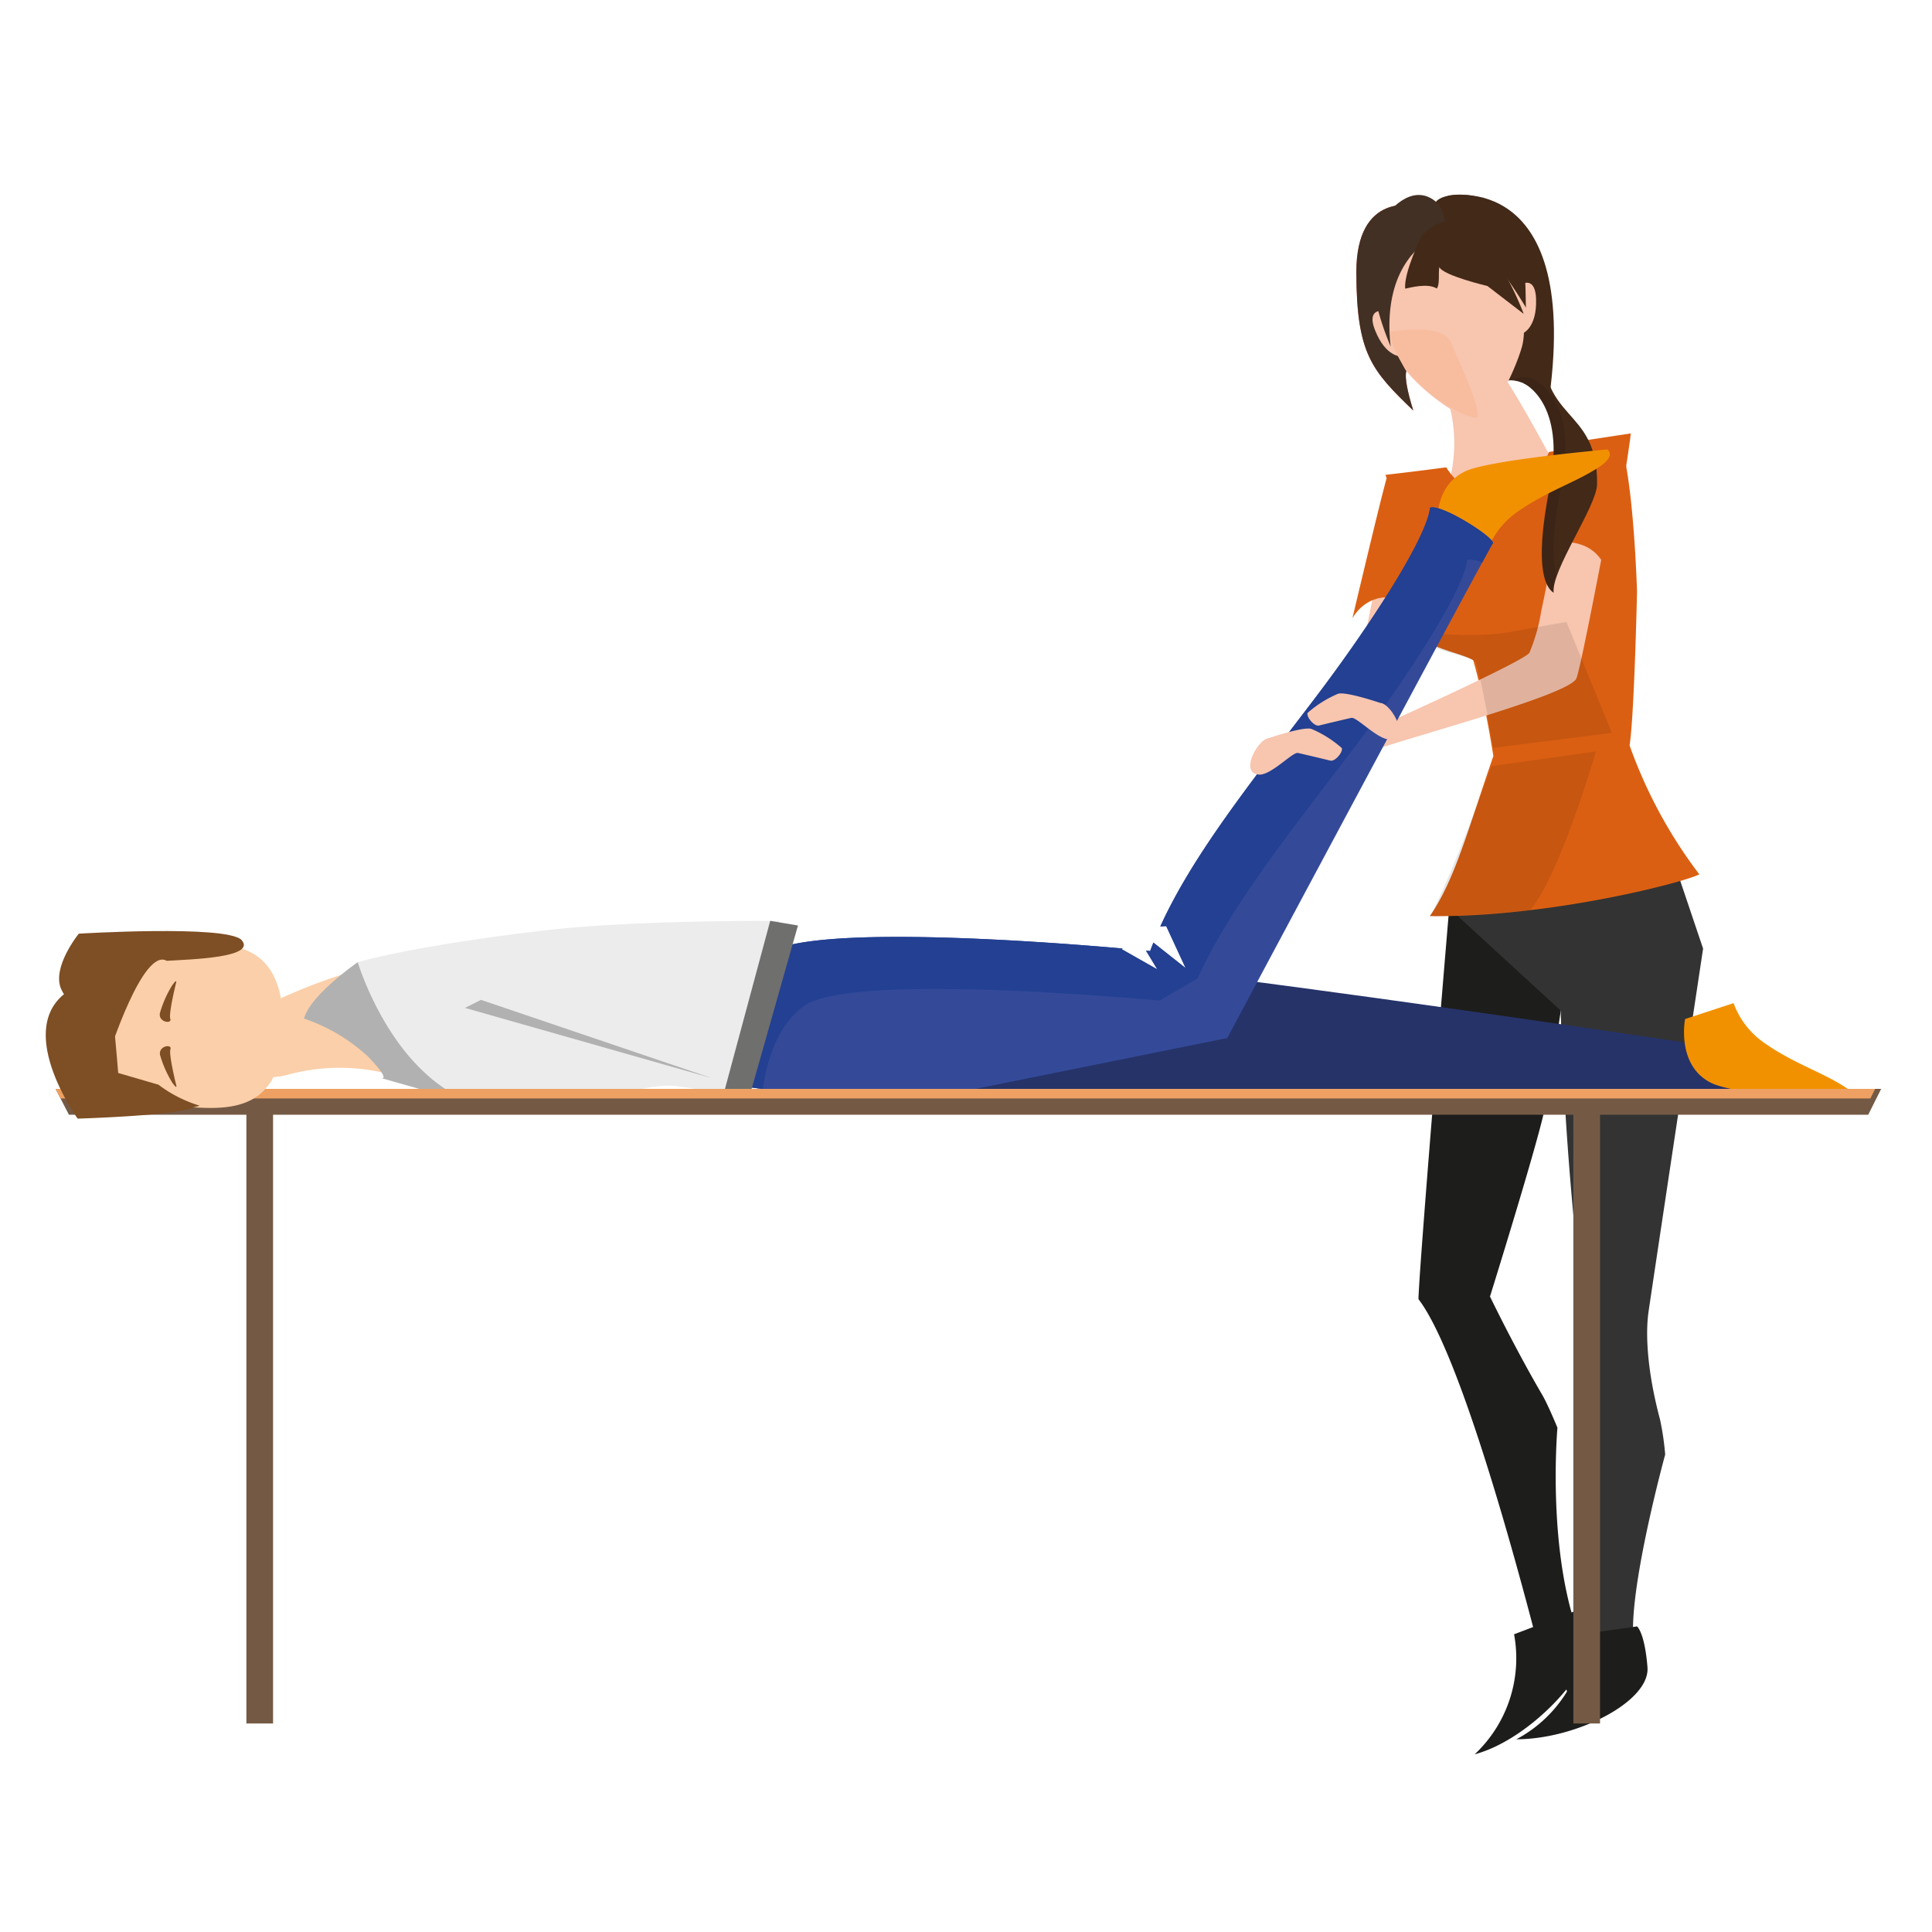<svg id="Layer_1" data-name="Layer 1" xmlns="http://www.w3.org/2000/svg" viewBox="0 0 1000 1000"><defs><style>.cls-1{fill:#f8c5af;}.cls-2{fill:#eb6648;}.cls-3{fill:#433024;}.cls-4{fill:#1d1d1b;}.cls-5{fill:#333;}.cls-6{fill:#422918;}.cls-7{fill:#db5f12;}.cls-8{opacity:0.1;isolation:isolate;}.cls-9{fill:#f8bd9f;}.cls-10{fill:#263369;}.cls-11{fill:#fbcfa9;}.cls-12{fill:#f29100;}.cls-13{fill:#344a99;}.cls-14{fill:#234092;}.cls-15{fill:#ececec;}.cls-16{fill:#b1b1b1;}.cls-17{fill:#6f6f6e;}.cls-18{fill:#745a45;}.cls-19{fill:#eea163;}.cls-20{fill:#7e4e24;}</style></defs><title>Bedrijfsfysiotherapie op locatie 2</title><path class="cls-1" d="M736.89,297.573a396.79,396.79,0,0,0-10.76,45.07,100.54,100.54,0,0,0-2.628,21.138c1.196,6.008-21.878,18.02-21.878,18.02a16.797,16.797,0,0,1,.035,14.25c-9.11-12.952-1.47-24.679-1.025-33.923s22.816-114.642,22.816-114.642C729.047,248.215,741.917,283.281,736.89,297.573Z"/><path class="cls-2" d="M743.915,200.983S718.097,169.37,731.513,212.504c-21.487-20.741-29.368-29.21-29.471-71.449s30.544-34.449,30.544-34.449Z"/><path class="cls-3" d="M743.915,200.983S718.097,169.37,731.513,212.504c-21.487-20.741-29.368-29.21-29.471-71.449s30.544-34.449,30.544-34.449Z"/><path class="cls-4" d="M750.688,463.083s-15.691,185.77-16.506,209.324c27.759,36.175,68.589,206.159,68.589,206.159a100.876,100.876,0,0,0,21.416-17.199c-25.051-43.545-18.062-122.375-18.062-122.375s-4.841-11.847-7.842-16.973c-14.143-24.146-27.069-50.928-27.069-50.928s22.735-72.841,27.912-95.234c5.975-25.863,8.603-60.58,14.547-83.716C807.139,463.474,750.688,463.083,750.688,463.083Z"/><path class="cls-5" d="M862.742,435.273l18.778,55.725S853.717,675.515,853.172,679.741s-2.607,22.47,6.088,55.13a140.457,140.457,0,0,1,2.635,17.989s-15.486,56.461-16.593,87.148c-1.168,32.506-.966,35.268-.966,35.268s-6.324,5.498-19.388,1.98c-2.449-60.723-4.533-187.823-5.814-203.726a1710.192,1710.192,0,0,1-12.087-219.178Z"/><polygon class="cls-5" points="797.528 454.529 856.322 441.956 809.17 524.313 750.69 470.628 797.528 454.529"/><path class="cls-6" d="M775.63,201.059c1.103-7.294,17.568-5.749,25.576,9.746C819.765,86.689,749.424,101.36,749.424,101.36S771.889,189.12,775.63,201.059Z"/><path class="cls-1" d="M767.846,181.286c9.796,7.621,36.477,58.709,36.477,58.709s-28.745,50.282-34.569,53.348-8.983-37.481-19.641-44.013a77.373,77.373,0,0,0-1.443-44.638C745.45,191.132,758.05,173.665,767.846,181.286Z"/><path class="cls-1" d="M725.168,184.463s-7.897.396-13.413-13.461,7.685-9.601,7.685-9.601Z"/><path class="cls-1" d="M788.019,178.456c-1.631,7.042-12.532,35.44-23.725,37.776-9.597,2.001-32.301-18.061-36.998-25.114a93.44,93.44,0,0,1-11.032-31.59c-4.999-23.983,6.479-46.669,25.645-50.664s38.752,12.21,43.75,36.198C788.796,160.113,789.649,171.414,788.019,178.456Z"/><path class="cls-1" d="M788.147,172.552s7.402-2.795,6.923-17.701-10.881-5.732-10.881-5.732Z"/><path class="cls-6" d="M760.684,122.713c7.452,3.729,20.841,22.622,29.173,36.539-.556-8.699,1.039-31.162-9.067-46.291s-33.962-14.048-37.717-8.261a16.738,16.738,0,0,0-.517,13.729A54.384,54.384,0,0,1,760.684,122.713Z"/><path class="cls-3" d="M744.82,121.294c-16.866,7.691-28.604,26.818-25.013,58.103-13.437-31.951-13.112-58.282,1.507-72.175s24.082-.505,24.082-.505S751.309,118.334,744.82,121.294Z"/><path class="cls-7" d="M772.968,391.321c-13.012,37.561-19.82,63.926-32.883,82.865,63.04.685,133.079-17.925,139.468-21.642a247.096,247.096,0,0,1-36.08-66.702c2.449-15.621,3.851-79.599,3.851-79.599s-1.909-65.422-10.073-80.492a241.777,241.777,0,0,1-35.555,8.182c-6.602,18.188-32.215,19.393-32.215,19.393s-10.193,5.115-20.93-11.427c-18.079,2.382-31.485,3.891-31.485,3.891C741.175,304.363,758.164,298.672,772.968,391.321Z"/><path class="cls-7" d="M771.507,351.329c-7.078-15.516-22.084-9.813-42.479-24.71,4.356-10.341,5.154-56.55,5.154-56.55C746.703,270.514,778.585,366.845,771.507,351.329Z"/><path class="cls-1" d="M805.454,267.014a400.034,400.034,0,0,1-7.726,49.336,93.969,93.969,0,0,1-6.13,21.582c-3.753,4.883-78.847,38.566-78.847,38.566a14.733,14.733,0,0,0-6.001,13.385c14.856-6.327,105.809-29.812,109.219-38.797s24.367-122.563,24.367-122.563C834.238,225.609,806.23,250.33,805.454,267.014Z"/><path class="cls-8" d="M763.922,342.476c3.923,13.532,8.935,44.62,8.935,44.62L834.3,379.323l-23.497-57.404s-9.884,1.634-29.481,5.264-52.291-.564-52.291-.564C743.898,339.078,756.52,337.841,763.922,342.476Z"/><path class="cls-7" d="M818.338,228.236S777.066,283.915,803.932,280.8s28.423,18.689,28.423,18.689,12.07-73.2,11.68-75.147"/><path class="cls-7" d="M740.386,259.686s16.636,67.281-6.956,54.057-33.429,6.297-33.429,6.297,17.058-72.2,18.17-73.846"/><path class="cls-8" d="M772.085,396.523c-10.062,27.388-25.158,66.382-31.999,77.662,6.533.353,29.383-.935,51.819-3.066,15.482-17.822,34.165-82.175,34.165-82.175Z"/><path class="cls-6" d="M799.126,172.625c-4.032,46.683,28.111,36.612,27.511,78.083-.161,11.313-23.952,44.809-22.471,56.11-3.419-2.309-10.734-10.757-2.025-54.697s-13.488-53.724-13.488-53.724C787.139,192.731,800.462,157.134,799.126,172.625Z"/><path class="cls-8" d="M805.689,298.215a20.389,20.389,0,0,0-1.579,8.603c-3.419-2.309-10.738-10.757-2.028-54.697s-13.488-53.724-13.488-53.724h0a17.432,17.432,0,0,0-5.508-1.484,11.296,11.296,0,0,1,11.628-.051h0s22.201,9.784,13.492,53.724C802.847,277.622,803.556,291.215,805.689,298.215Z"/><path class="cls-9" d="M764.288,216.233c3.747-1.17-8.994-29.314-13.513-39.384s-31.551-5.032-31.551-5.032C724.171,200.805,760.541,217.404,764.288,216.233Z"/><path class="cls-6" d="M764.849,122.678c14.691,14.43,23.804,39.787,23.804,39.787l-18.747-14.427s-23.15-5.462-24.894-9.824c-.664,3.474.391,8.535-1.298,11.112-4.773-2.897-13.456-.531-16.387.08-.869-8.159,8.48-27.345,8.48-27.345C741.366,116.731,750.158,108.248,764.849,122.678Z"/><path class="cls-4" d="M817.54,893.319l-6.801-18.84c-10.871,13.349-29.097,28.577-47.468,33.562a68.181,68.181,0,0,0,20.412-62.142L815.31,833.88s2.857,3.125,5.454,20.916a8.364,8.364,0,0,1-.278,3.148,223.275,223.275,0,0,1,5.963,32.959Z"/><path class="cls-4" d="M847.356,841.822s3.943,3.186,5.372,21.111-37.118,37.316-67.874,37.316a68.19,68.19,0,0,0,35.969-54.631Z"/><path class="cls-10" d="M898.935,565.811l-446.624,1.624-57.359-18.882s8.87-48.651,35.74-60.143c27.615-11.811,460.456,54.04,460.456,54.04Z"/><path class="cls-11" d="M149.476,556.146c-26.084,7.384-45.759-16.765-28.032-26.902a271.397,271.397,0,0,1,58.819-25.766L207.679,557.8A101.715,101.715,0,0,0,149.476,556.146Z"/><path class="cls-12" d="M827.367,241.947c-12.255,7.992-26.939,12.333-42.2,23.139a43.039,43.039,0,0,0-15.592,20.354L744.49,277.213s-4.794-24.337,13.862-33.231c12.524-5.972,73.516-11.328,73.516-11.328S837.02,235.655,827.367,241.947Z"/><path class="cls-13" d="M772.78,281.013c-.449-3.67-27.166-20.481-32.618-18.203-1.558,15.266-30.377,60.182-59.462,98.474-32.441,42.708-63.121,80.836-80.121,118.239l3.052-.178,10.049,21.729L597,487.887c-.582,1.457-1.146,2.911-1.682,4.369a7.745,7.745,0,0,1,.976,1.099l-.976-1.099s-.754-.078-2.157-.213l5.877,9.709-18.302-10.379.211-.449c-41.764-3.668-161.584-12.666-183.689,2.606-26.134,18.054-23.001,67.419-23.001,67.419l86.632,11.546L635.216,537.29S765.748,292.956,772.78,281.013Z"/><path class="cls-14" d="M767.121,291.271c2.974-5.468,4.949-9.05,5.66-10.258-.449-3.67-27.166-20.481-32.618-18.203-1.558,15.266-30.377,60.182-59.462,98.474-32.441,42.708-63.121,80.836-80.121,118.239l3.052-.178,10.049,21.729L597,487.887c-.582,1.457-1.146,2.911-1.682,4.369a7.745,7.745,0,0,1,.976,1.099l-.976-1.099s-.754-.078-2.157-.213l5.877,9.709-18.302-10.379.211-.449c-41.764-3.668-161.584-12.666-183.689,2.606-26.134,18.054-23.001,67.419-23.001,67.419l20.542,2.739c2.22-15.174,7.843-33.615,21.733-43.211,22.106-15.268,141.926-6.269,183.69-2.605l19.632-11.404c17-37.399,47.68-75.527,80.121-118.235,29.086-38.288,57.904-83.204,59.462-98.472A12.67,12.67,0,0,1,767.121,291.271Z"/><path class="cls-15" d="M373.32,567.797a95.02,95.02,0,0,0,13.325,4.514l16.758-95.657s-74.444-.61-121.311,4.898c-70.136,8.246-96.941,16.483-96.941,16.483l2.161,35.186,45.597,40.314c-26.158-7.12,62.925,1.359,80.339-4.399,13.579-4.489,25.819-7.954,36.242-7.04l9.197,1.322a83.618,83.618,0,0,1,8.843,2.286Z"/><path class="cls-16" d="M196.378,557.743s7.531,3.234-5.632-10.612A91.558,91.558,0,0,0,157.39,527.234c2.951-12.018,27.762-29.199,27.762-29.199s10.348,34.44,34.116,56.65a78.923,78.923,0,0,0,30.842,18.308Z"/><polygon class="cls-17" points="374.394 566.77 398.659 476.631 413.025 479.032 385.966 574.451 374.394 566.77"/><path class="cls-12" d="M955.077,562.719c-12.255-7.992-26.939-12.334-42.2-23.14a43.041,43.041,0,0,1-15.59-20.356L872.2,527.449s-4.793,24.337,13.862,33.231c12.524,5.971,73.516,11.328,73.516,11.328S964.73,569.007,955.077,562.719Z"/><polygon class="cls-18" points="28.76 563.597 973.692 563.597 966.982 576.998 35.683 576.998 28.76 563.597"/><polygon class="cls-19" points="31.312 568.554 968.103 568.554 970.58 563.597 28.76 563.597 31.312 568.554"/><path class="cls-11" d="M146.582,531.177c.007,53.397-39.782,41.06-62.458,41.063a41.057,41.057,0,0,1-.008-82.114C106.79,490.123,146.575,477.78,146.582,531.177Z"/><path class="cls-20" d="M40.189,578.999s47.021-1.352,59.002-5.382c-1.08-.21,4.893-1.178,3.866-1.415A67.56,67.56,0,0,1,82.02,561.438l-20.852-6.071s-2.699-34.121-3.871-36.313c-2.699-5.041-24.294-4.369-24.294-4.369C8.465,534.967,40.189,578.999,40.189,578.999Z"/><path class="cls-20" d="M31.689,512.036c-5.087-11.382,9.099-28.769,9.099-28.769s75.359-4.616,84.101,3.115c8.556,9.319-26.357,10.178-38.601,10.936-12.264-7.125-29.926,48.246-29.926,48.246S35.017,519.481,31.689,512.036Z"/><path class="cls-20" d="M88.92,510.313a58.512,58.512,0,0,0-6.154,14.069c-.89,4.797,6.348,5.776,5.382,2.975s2.997-18.646,2.997-18.646C91.692,506.439,89.561,509.353,88.92,510.313Z"/><path class="cls-20" d="M88.993,560.105a58.502,58.502,0,0,1-6.154-14.069c-.89-4.797,6.348-5.776,5.382-2.975s2.997,18.646,2.997,18.646C91.765,563.978,89.633,561.064,88.993,560.105Z"/><path class="cls-1" d="M719.813,382.752c-6.266.629-17.504-11.788-20.334-11.183s-13.401,3.13-16.736,3.954c-2.525.622-6.702-4.516-5.938-6.519a57.755,57.755,0,0,1,15.564-9.828c3.744-1.578,22.043,4.661,22.043,4.661C719.936,364.055,729.974,381.731,719.813,382.752Z"/><path class="cls-1" d="M651.486,400.92c6.266.629,17.503-11.787,20.334-11.182s13.402,3.13,16.737,3.954c2.525.624,6.701-4.513,5.937-6.516a57.745,57.745,0,0,0-15.561-9.828c-3.745-1.578-22.044,4.661-22.044,4.661C651.366,382.223,641.328,399.901,651.486,400.92Z"/><polygon class="cls-16" points="240.661 521.686 368.37 558.023 248.963 517.532 240.661 521.686"/><rect class="cls-18" x="814.363" y="574.666" width="13.804" height="317.407"/><rect class="cls-18" x="127.533" y="574.666" width="13.804" height="317.407"/></svg>